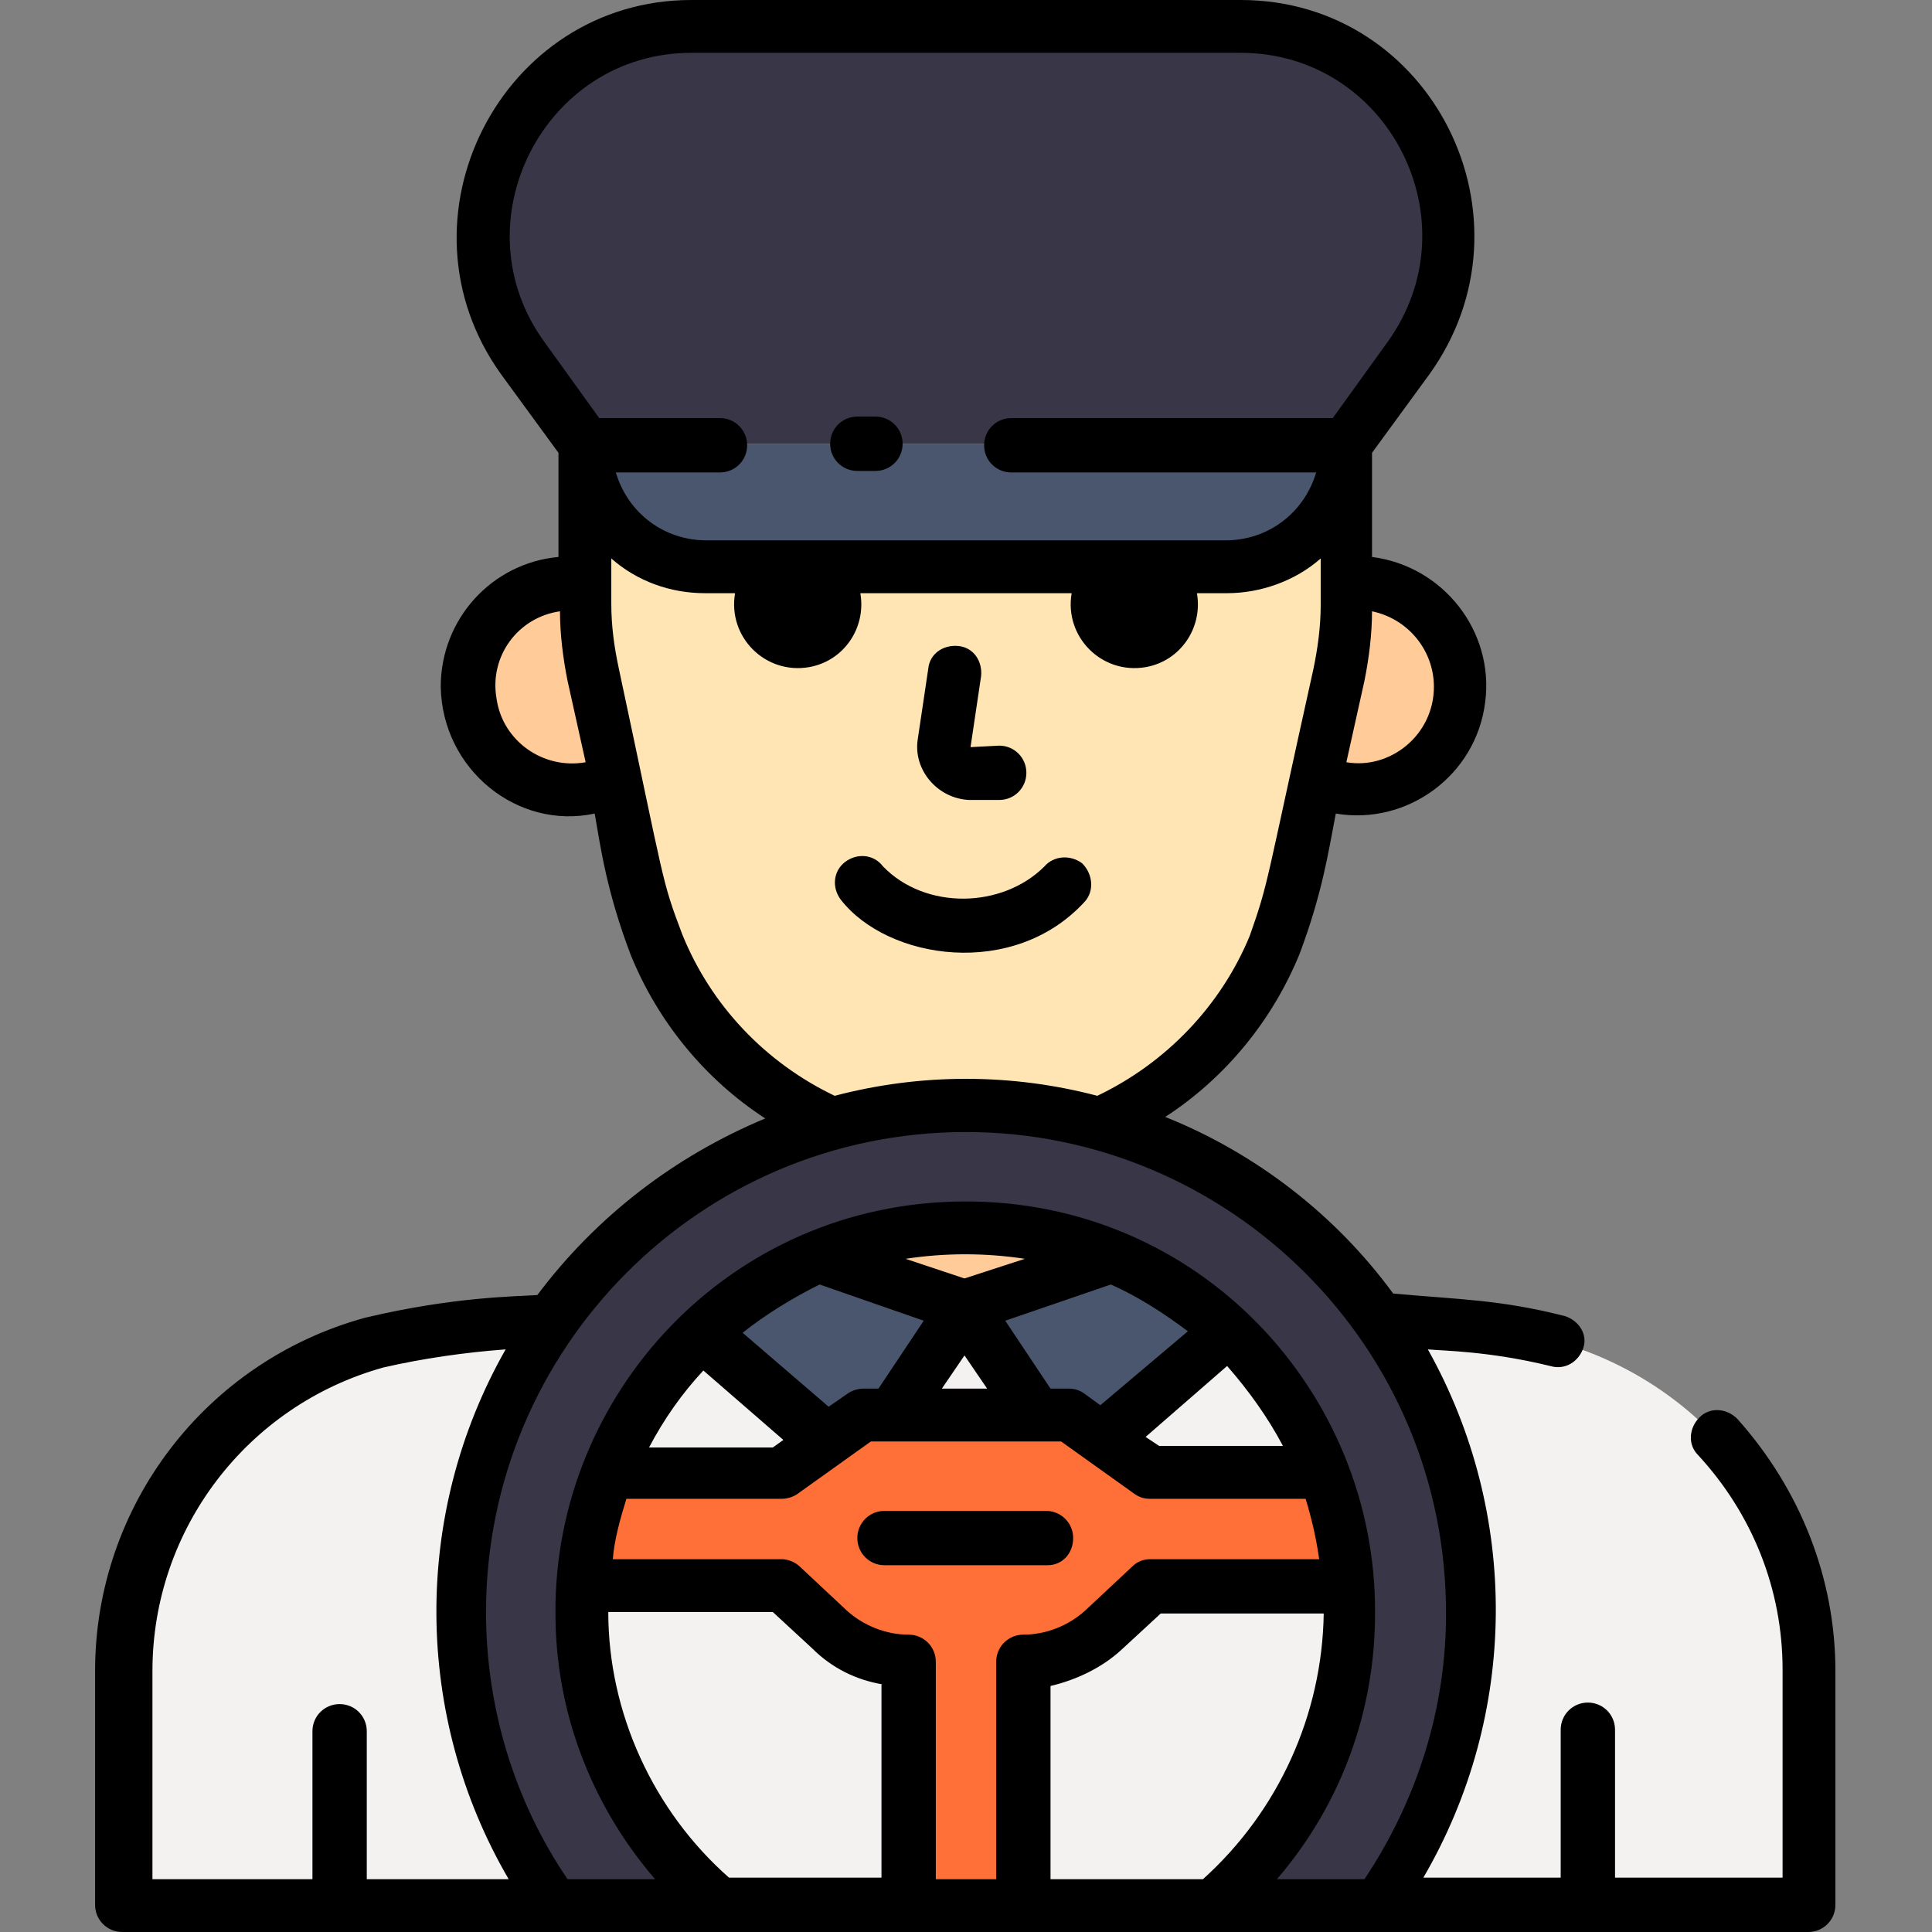 <svg xmlns="http://www.w3.org/2000/svg" xmlns:xlink="http://www.w3.org/1999/xlink" id="Layer_1" x="0px" y="0px" viewBox="0 0 128 128" style="enable-background:new 0 0 128 128;" xml:space="preserve">
<rect x="0" y="0" width="128" height="128" fill="#808080" stroke="none"/>
<style type="text/css">
	.st0{fill:#F4F1F1;}
	.st1{fill:#FFE5B3;}
	.st2{fill:#FFCC99;}
	.st3{fill:#FF7038;}
	.st4{fill:#393647;}
	.st5{fill:#49566D;}
</style>
<title>DRIVER</title>
<g>
	<path class="st0" d="M119.9,110.7v15.5H91.2c8.3-11.6,8.4-27.1,0.2-38.8c0.7,0.1,1.3,0.1,2,0.2c3.3,0.1,6.6,0.6,9.8,1.3   C113.1,91.7,119.9,100.6,119.9,110.7z"></path>
	<path class="st0" d="M36.8,126.2H8.1v-15.5c0-10.2,6.8-19.1,16.6-21.8c3.6-0.9,7.2-1.3,10.8-1.5c0.3,0,0.7-0.1,1.1-0.1   C28.4,99.1,28.5,114.6,36.8,126.2z"></path>
	<g>
		<polygon class="st0" points="68.6,93.8 63.9,86.6 59.1,93.8   "></polygon>
		<path class="st0" d="M54.9,108l-3.1-2.9H38.6c-0.1,0.5-0.1,1.1-0.1,1.6c0,7.5,3.3,14.7,9.1,19.5h12.5v-16.2    C58.3,110.1,56.4,109.3,54.9,108z"></path>
		<path class="st0" d="M89.4,105.1H76.2l-3.1,2.9c-1.5,1.3-3.3,2.1-5.3,2.1v16.2h12.5c5.8-4.8,9.1-12,9.1-19.5    C89.4,106.2,89.4,105.7,89.4,105.1z"></path>
		<path class="st0" d="M81.4,88.2l-8.3,7.2l3.1,2.2h11.5C86.3,94,84.2,90.8,81.4,88.2z"></path>
		<path class="st0" d="M46.4,88.2l8.3,7.2l-3.1,2.2H40C41.4,94,43.6,90.8,46.4,88.2z"></path>
	</g>
	<path class="st1" d="M38.8,29.4V40c0,1.6,0.2,3.2,0.5,4.7l1.5,6.9c0.8,3.6,1.3,7.5,2.7,11c2.2,5.3,6.3,9.5,11.5,11.8   c5.8-1.6,12-1.6,17.8,0c5.2-2.3,9.4-6.5,11.5-11.8c1.4-3.5,1.9-7.3,2.7-11l1.5-6.9c0.3-1.5,0.5-3.1,0.5-4.7V29.4H38.8z"></path>
	<path class="st2" d="M89.9,38.6c-0.2,0-0.5,0-0.7,0.1V40c0,1.6-0.2,3.2-0.5,4.7l-1.5,7c3.5,1.5,7.5-0.1,9-3.5   c1.5-3.5-0.1-7.5-3.5-9C91.7,38.8,90.8,38.6,89.9,38.6L89.9,38.6z"></path>
	<path class="st2" d="M39.3,44.7c-0.3-1.5-0.5-3.1-0.5-4.7v-1.3c-3.7-0.5-7.2,2.1-7.7,5.8c-0.5,3.7,2.1,7.2,5.8,7.7   c1.3,0.2,2.7,0,3.9-0.6L39.3,44.7z"></path>
	<path class="st3" d="M73.1,108l3.1-2.9h13.2c-0.2-2.6-0.7-5.1-1.7-7.5H76.2l-5.4-3.8H57.2l-5.4,3.8H40.3c-0.9,2.4-1.5,5-1.7,7.5   h13.2l3.1,2.9c1.5,1.3,3.3,2.1,5.3,2.1v16.2h7.5v-16.2C69.7,110.1,71.6,109.3,73.1,108z"></path>
	<path class="st4" d="M38.6,106.8c0-14,11.4-25.4,25.4-25.4s25.4,11.4,25.4,25.4c0,7.5-3.3,14.7-9.1,19.5h10.9   c10.8-15,7.3-36-7.7-46.7s-36-7.3-46.7,7.7c-8.3,11.7-8.3,27.3,0,39h10.9C41.9,121.4,38.6,114.3,38.6,106.8z"></path>
	<path class="st5" d="M89.2,29.4H38.8c0,4.4,3.6,8,8,8h34.4C85.6,37.4,89.2,33.8,89.2,29.4C89.2,29.4,89.2,29.4,89.2,29.4L89.2,29.4   z"></path>
	<path class="st2" d="M73.7,83.2c-6.2-2.6-13.3-2.6-19.5,0l9.7,3.3L73.7,83.2z"></path>
	<path class="st5" d="M70.8,93.8l2.3,1.6l8.3-7.2c-2.2-2.1-4.8-3.8-7.7-5l-9.8,3.4l4.8,7.1L70.8,93.8z"></path>
	<path class="st5" d="M57.2,93.8h1.9l4.8-7.1l-9.7-3.3c-2.8,1.2-5.4,2.9-7.7,5l8.3,7.2L57.2,93.8z"></path>
	<path class="st4" d="M82.2,1.7H45.8c-4.4,0-8.5,2.1-11.1,5.7l0,0c-3.5,4.9-3.5,11.4,0,16.3l4.1,5.7h50.4l4.1-5.7   c3.5-4.9,3.5-11.4,0-16.3l0,0C90.7,3.9,86.6,1.8,82.2,1.7z"></path>
</g>
<path d="M60.8,49l0.7-4.7c0.1-1,1-1.6,2-1.5c1,0.1,1.6,1,1.5,2l-0.7,4.7l1.9-0.1c1,0,1.8,0.8,1.8,1.8s-0.8,1.8-1.8,1.8h-2  C62.1,52.9,60.5,51,60.8,49z M71.9,59.7c0.6-0.7,0.5-1.8-0.2-2.5c-0.8-0.6-1.9-0.5-2.5,0.2c-2.8,2.8-7.9,2.9-10.7,0  c-0.6-0.8-1.7-0.9-2.5-0.3c-0.8,0.6-0.9,1.7-0.3,2.5C58.8,63.6,67.2,64.9,71.9,59.7L71.9,59.7z M71.1,101.9c0-1-0.8-1.8-1.8-1.8  H58.6c-1,0-1.8,0.8-1.8,1.8s0.8,1.8,1.8,1.8h10.8C70.4,103.7,71.1,102.9,71.1,101.9L71.1,101.9z M121.6,110.7v15.5  c0,1-0.8,1.8-1.8,1.8H8.1c-1,0-1.8-0.8-1.8-1.8v-15.5c0-10.9,7.3-20.5,17.9-23.4c5.9-1.4,10-1.4,11.4-1.5c3.9-5.2,9.1-9.2,15.1-11.7  c-4-2.6-7.1-6.4-8.9-10.8c-1.6-4.2-2-7.1-2.4-9.4C34.3,55,29.3,51,29.2,45.5c0-4.5,3.4-8.2,7.8-8.6V30l-3.8-5.2  C25.8,14.5,33.2,0,45.8,0h36.4c12.7,0,19.9,14.5,12.5,24.8L90.9,30v6.9c4.7,0.6,8.1,4.9,7.5,9.6c-0.6,4.9-5.2,8.2-9.9,7.4  c-0.5,2.6-0.9,5.3-2.4,9.3c-1.8,4.4-4.9,8.2-8.9,10.8c6,2.4,11.3,6.5,15.1,11.7c4.4,0.4,7.1,0.4,11.4,1.5c0.9,0.3,1.5,1.2,1.2,2.1  c-0.3,0.9-1.2,1.5-2.2,1.2c-4.1-1-7.1-1-8.1-1.1c6.1,10.9,6,24.2-0.3,35h9.1v-9.8c0-1,0.8-1.8,1.8-1.8s1.8,0.8,1.8,1.8v9.8h11.1  v-13.8c0-5.3-2-10.3-5.6-14.2c-0.7-0.7-0.6-1.8,0.1-2.5s1.8-0.6,2.5,0.1C119.3,98.7,121.6,104.6,121.6,110.7L121.6,110.7z   M90.9,40.5c0,1.5-0.2,3.1-0.5,4.6l-1.2,5.4c2.9,0.5,5.8-1.8,5.8-5C95,43.1,93.3,41,90.9,40.5L90.9,40.5z M36.1,22.7l3.6,5h8  c1,0,1.8,0.8,1.8,1.8s-0.8,1.8-1.8,1.8h-6.9c0.8,2.7,3.2,4.5,6,4.5h34.4c2.8,0,5.2-1.8,6-4.5H67c-1,0-1.8-0.8-1.8-1.8  s0.8-1.8,1.8-1.8h21.3l3.6-5c5.8-8,0.1-19.2-9.7-19.2H45.8C36,3.5,30.3,14.8,36.1,22.7L36.1,22.7z M38.8,50.5l-1.2-5.4  c-0.3-1.5-0.5-3.1-0.5-4.6c-2.8,0.4-4.7,3-4.2,5.8C33.3,49.1,36,51,38.8,50.5z M55.3,72.6c5.7-1.5,11.7-1.5,17.4,0  c4.6-2.2,8.2-6,10.1-10.6c1.3-3.7,1-3.2,4.2-17.6c0.3-1.4,0.5-2.9,0.5-4.3v-3.1c-1.7,1.5-4,2.3-6.2,2.3h-2c0.4,2.3-1.1,4.5-3.4,4.9  c-2.9,0.5-5.4-2-4.9-4.9H57c0.4,2.3-1.1,4.5-3.4,4.9c-2.9,0.5-5.4-2-4.9-4.9h-2c-2.3,0-4.5-0.8-6.2-2.3V40c0,1.5,0.2,2.9,0.5,4.3  c3.1,14.5,2.8,13.9,4.2,17.6C47.1,66.6,50.7,70.4,55.3,72.6z M9.9,124.5h10.8v-9.8c0-1,0.8-1.8,1.8-1.8s1.8,0.8,1.8,1.8v9.8h9.4  c-6.3-10.8-6.4-24.2-0.2-35.1c-2.7,0.2-5.5,0.6-8.1,1.2c-9,2.5-15.3,10.7-15.3,20.1V124.5z M87.7,106.9H76.9l-2.6,2.4  c-1.3,1.2-3,2-4.7,2.4v12.8h10.1C84.7,120,87.6,113.6,87.7,106.9L87.7,106.9z M75.9,95.2l0.9,0.6H85c-1-1.9-2.3-3.7-3.7-5.3  L75.9,95.2z M78.7,88.2c-1.6-1.2-3.3-2.3-5.1-3.1l-7,2.4l3,4.5h1.2c0.4,0,0.7,0.1,1,0.3l1.1,0.8L78.7,88.2z M62.4,92h3l-1.5-2.2  L62.4,92z M67.9,83.4c-2.6-0.4-5.3-0.4-7.9,0l3.9,1.3L67.9,83.4z M49.2,88.3l5.7,4.9l1.3-0.9c0.3-0.2,0.7-0.3,1-0.3h1l3-4.5  l-6.9-2.4C52.5,86,50.7,87.1,49.2,88.3z M43,95.9h8.2l0.7-0.5l-5.3-4.6C45.2,92.3,44,94,43,95.9z M58.5,111.6  c-1.8-0.3-3.4-1.1-4.7-2.4l-2.6-2.4H40.3c0,6.7,3,13.2,8,17.6h10.1V111.6z M62,110.1v14.4h4v-14.4c0-1,0.8-1.8,1.8-1.8  c1.5,0,3-0.6,4.1-1.6l3.1-2.9c0.3-0.3,0.7-0.5,1.2-0.5h11.2c-0.2-1.4-0.5-2.7-0.9-4H76.2c-0.4,0-0.7-0.1-1-0.3l-4.9-3.5H57.7  L52.8,99c-0.3,0.2-0.7,0.3-1,0.3H41.5c-0.4,1.3-0.8,2.7-0.9,4h11.2c0.4,0,0.9,0.2,1.2,0.5l3.1,2.9c1.1,1,2.6,1.6,4.1,1.6  C61.2,108.3,62,109.1,62,110.1C62,110.1,62,110.1,62,110.1z M84.6,124.5h5.8c3.6-5.4,5.4-11.5,5.4-17.5C95.9,89.2,81.4,75,64,75  c-17.7,0-31.8,14.4-31.8,31.8c0,6.2,1.8,12.4,5.4,17.7h5.8c-4.3-5-6.6-11.2-6.6-17.6c-0.1-14.5,11.5-27.2,27-27.3  c15.7-0.1,27.4,12.7,27.3,27.3C91.1,113.3,88.9,119.5,84.6,124.5z M56.8,31.2h1.2c1,0,1.8-0.8,1.8-1.8s-0.8-1.8-1.8-1.8h-1.2  c-1,0-1.8,0.8-1.8,1.8S55.8,31.2,56.8,31.2z"></path>
</svg>